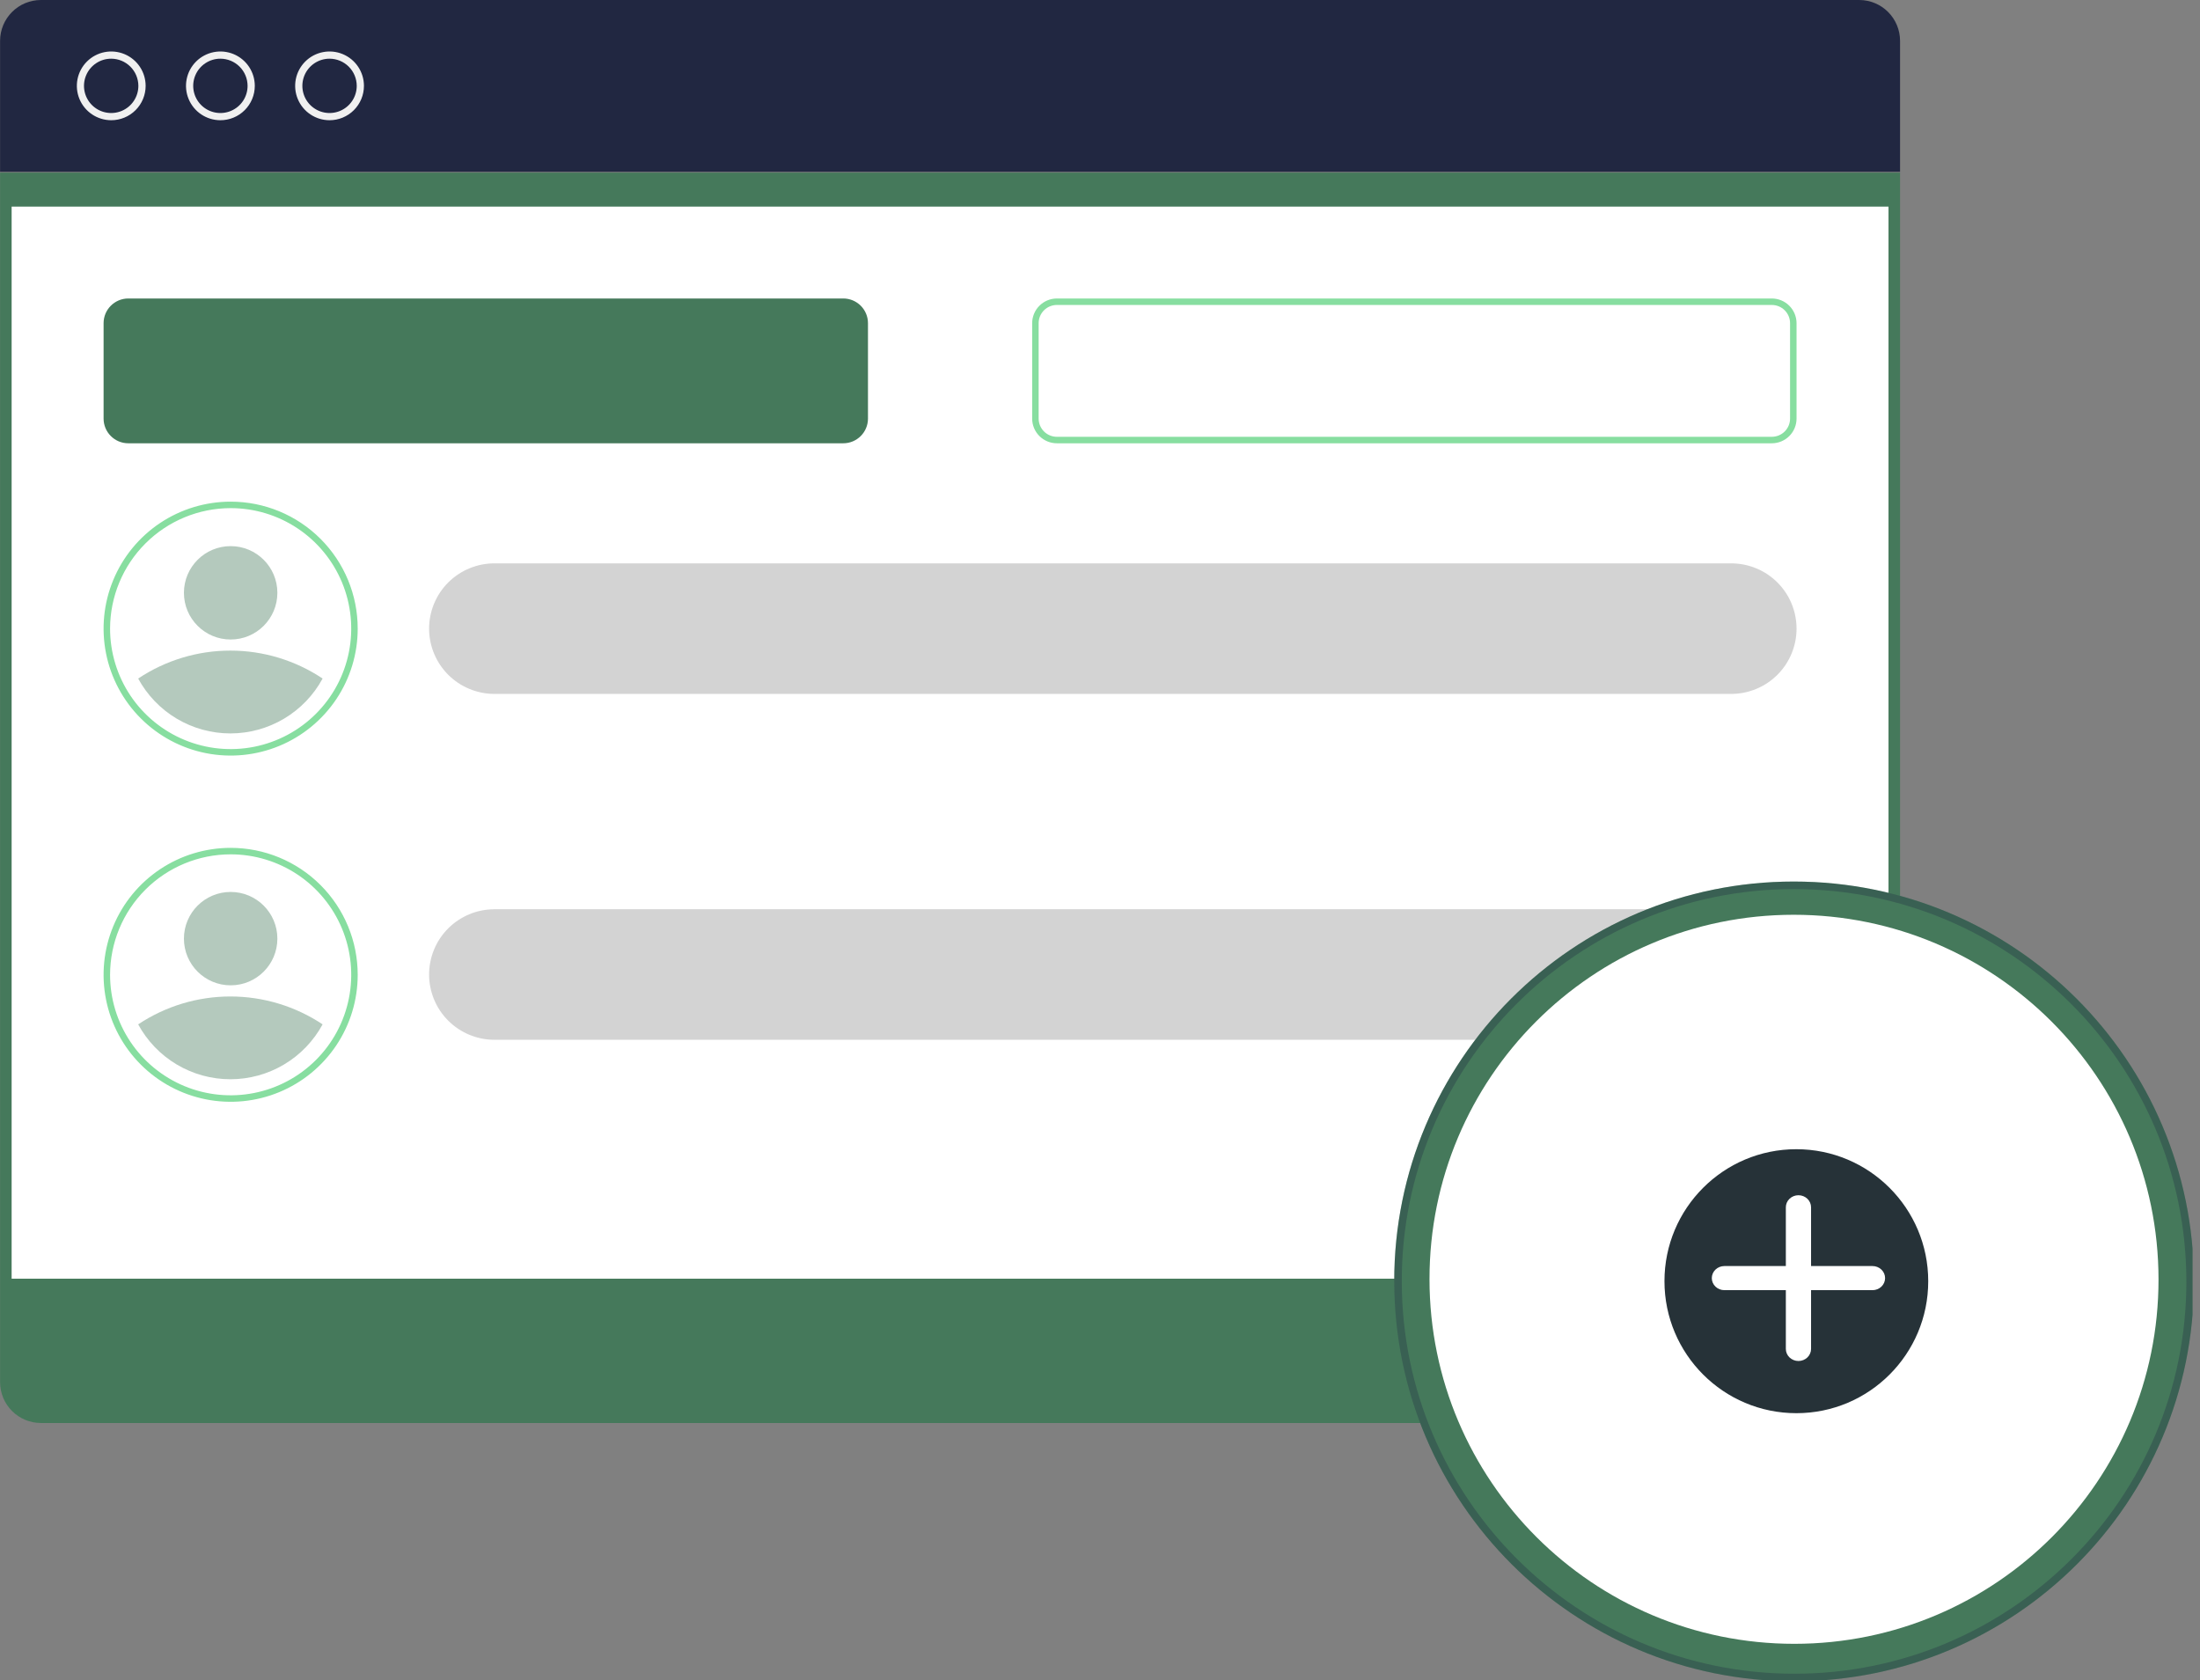 <svg width="292" height="223" viewBox="0 0 292 223" fill="none" xmlns="http://www.w3.org/2000/svg">
<rect x="0" y="0" width="292" height="223" fill="#808080" stroke="none"/>
<g clip-path="url(#clip0_1145_10026)">
<path d="M0.011 5.405C0.015 3.973 0.587 2.601 1.6 1.588C2.613 0.575 3.987 0.005 5.42 0H246.78C248.213 0.005 249.587 0.575 250.6 1.588C251.613 2.601 252.185 3.973 252.189 5.405V22.798H0.011V5.405Z" fill="#212741"/>
<path d="M43.74 15.956C42.837 15.956 41.955 15.689 41.204 15.187C40.453 14.686 39.868 13.974 39.523 13.14C39.177 12.307 39.087 11.39 39.263 10.505C39.439 9.62 39.874 8.807 40.512 8.169C41.151 7.531 41.964 7.097 42.85 6.921C43.735 6.745 44.653 6.835 45.487 7.181C46.321 7.526 47.034 8.11 47.536 8.861C48.038 9.611 48.305 10.493 48.305 11.395C48.305 12.604 47.824 13.765 46.968 14.62C46.112 15.476 44.951 15.956 43.74 15.956ZM43.74 7.789C43.026 7.789 42.329 8 41.735 8.396C41.142 8.793 40.679 9.356 40.406 10.015C40.133 10.674 40.062 11.399 40.201 12.098C40.34 12.798 40.684 13.44 41.188 13.945C41.693 14.449 42.336 14.792 43.036 14.931C43.736 15.071 44.462 14.999 45.121 14.726C45.781 14.453 46.344 13.991 46.741 13.398C47.138 12.805 47.349 12.108 47.349 11.395C47.347 10.439 46.966 9.523 46.29 8.847C45.613 8.172 44.697 7.791 43.74 7.789Z" fill="#F0F0F0"/>
<path d="M29.244 15.956C28.341 15.954 27.46 15.685 26.71 15.183C25.96 14.681 25.377 13.968 25.032 13.134C24.688 12.301 24.599 11.384 24.776 10.5C24.953 9.615 25.389 8.803 26.028 8.166C26.666 7.529 27.48 7.096 28.365 6.92C29.25 6.745 30.168 6.836 31.002 7.181C31.835 7.527 32.548 8.112 33.049 8.861C33.55 9.611 33.818 10.493 33.818 11.395C33.818 11.994 33.699 12.588 33.469 13.142C33.239 13.696 32.902 14.199 32.477 14.623C32.053 15.047 31.548 15.383 30.994 15.611C30.439 15.84 29.844 15.957 29.244 15.956ZM29.244 7.789C28.53 7.79 27.834 8.003 27.241 8.401C26.649 8.798 26.188 9.362 25.916 10.021C25.644 10.68 25.574 11.405 25.714 12.104C25.854 12.802 26.199 13.444 26.704 13.948C27.209 14.451 27.852 14.794 28.552 14.932C29.251 15.07 29.977 14.999 30.636 14.725C31.294 14.452 31.858 13.99 32.254 13.397C32.65 12.804 32.861 12.108 32.861 11.395C32.859 10.438 32.477 9.52 31.799 8.844C31.121 8.168 30.202 7.789 29.244 7.789Z" fill="#F0F0F0"/>
<path d="M14.757 15.956C13.854 15.954 12.972 15.685 12.223 15.183C11.473 14.681 10.889 13.968 10.545 13.134C10.201 12.301 10.112 11.384 10.289 10.5C10.466 9.615 10.902 8.803 11.54 8.166C12.179 7.529 12.992 7.096 13.878 6.92C14.763 6.745 15.681 6.836 16.514 7.181C17.348 7.527 18.06 8.112 18.561 8.861C19.063 9.611 19.33 10.493 19.33 11.395C19.33 11.994 19.212 12.588 18.982 13.142C18.752 13.696 18.415 14.199 17.99 14.623C17.565 15.047 17.061 15.383 16.506 15.611C15.951 15.84 15.357 15.957 14.757 15.956ZM14.757 7.789C14.043 7.789 13.345 8 12.752 8.396C12.158 8.793 11.695 9.356 11.422 10.015C11.149 10.674 11.078 11.399 11.217 12.098C11.356 12.798 11.7 13.44 12.205 13.945C12.709 14.449 13.352 14.792 14.053 14.931C14.753 15.071 15.478 14.999 16.138 14.726C16.797 14.453 17.361 13.991 17.757 13.398C18.154 12.805 18.366 12.108 18.366 11.395C18.363 10.439 17.982 9.523 17.306 8.847C16.63 8.172 15.713 7.791 14.757 7.789Z" fill="#F0F0F0"/>
<path d="M246.78 188.862H5.42C3.987 188.858 2.613 188.287 1.6 187.274C0.587 186.262 0.015 184.89 0.011 183.458V22.907H252.189V183.458C252.185 184.89 251.613 186.262 250.6 187.274C249.587 188.287 248.213 188.858 246.78 188.862Z" fill="#45795B"/>
<path d="M250.656 27.42H1.544V169.708H250.656V27.42Z" fill="white"/>
<path d="M111.923 39.615H17.031C15.218 39.615 13.749 41.083 13.749 42.894V55.554C13.749 57.365 15.218 58.833 17.031 58.833H111.923C113.735 58.833 115.204 57.365 115.204 55.554V42.894C115.204 41.083 113.735 39.615 111.923 39.615Z" fill="#45795B"/>
<path d="M235.169 40.475C235.811 40.475 236.427 40.73 236.881 41.184C237.335 41.637 237.59 42.252 237.59 42.894V55.554C237.59 56.195 237.335 56.81 236.881 57.264C236.427 57.717 235.811 57.972 235.169 57.972H140.277C139.635 57.972 139.02 57.717 138.566 57.264C138.112 56.81 137.857 56.195 137.857 55.554V42.894C137.857 42.252 138.112 41.637 138.566 41.184C139.02 40.73 139.635 40.475 140.277 40.475H235.169ZM235.169 39.615H140.277C139.408 39.617 138.574 39.963 137.959 40.578C137.344 41.192 136.998 42.025 136.996 42.894V55.554C136.996 56.423 137.341 57.257 137.957 57.872C138.572 58.487 139.407 58.833 140.277 58.833H235.169C236.04 58.833 236.874 58.487 237.49 57.872C238.105 57.257 238.451 56.423 238.451 55.554V42.894C238.449 42.025 238.102 41.192 237.487 40.578C236.872 39.963 236.039 39.617 235.169 39.615Z" fill="#87DEA0"/>
<path d="M30.614 67.439C33.779 67.439 36.873 68.377 39.505 70.134C42.136 71.891 44.188 74.388 45.399 77.31C46.61 80.232 46.927 83.448 46.31 86.549C45.692 89.651 44.168 92.5 41.93 94.737C39.692 96.973 36.84 98.496 33.736 99.113C30.631 99.73 27.414 99.413 24.489 98.203C21.565 96.993 19.066 94.943 17.307 92.314C15.549 89.684 14.61 86.592 14.61 83.43C14.615 79.19 16.302 75.126 19.303 72.128C22.303 69.13 26.371 67.444 30.614 67.439ZM30.614 66.579C27.278 66.579 24.018 67.567 21.244 69.418C18.471 71.27 16.309 73.902 15.033 76.981C13.756 80.06 13.422 83.448 14.073 86.717C14.724 89.986 16.33 92.989 18.689 95.345C21.047 97.702 24.052 99.307 27.324 99.957C30.595 100.607 33.986 100.274 37.068 98.998C40.149 97.723 42.783 95.563 44.636 92.792C46.489 90.021 47.478 86.763 47.478 83.43C47.478 78.96 45.702 74.674 42.539 71.514C39.376 68.354 35.087 66.579 30.614 66.579Z" fill="#87DEA0"/>
<path opacity="0.4" d="M42.819 90.057C41.624 92.26 39.857 94.1 37.702 95.382C35.548 96.664 33.087 97.341 30.579 97.341C28.072 97.341 25.61 96.664 23.456 95.382C21.302 94.1 19.534 92.26 18.34 90.057C21.963 87.638 26.222 86.347 30.579 86.347C34.936 86.347 39.196 87.638 42.819 90.057Z" fill="#45795B"/>
<path opacity="0.4" d="M30.614 84.876C34.039 84.876 36.815 82.101 36.815 78.679C36.815 75.257 34.039 72.482 30.614 72.482C27.189 72.482 24.412 75.257 24.412 78.679C24.412 82.101 27.189 84.876 30.614 84.876Z" fill="#45795B"/>
<path opacity="0.4" d="M229.778 92.096H65.627C63.326 92.096 61.12 91.183 59.493 89.558C57.867 87.932 56.953 85.728 56.953 83.43C56.953 82.292 57.178 81.165 57.614 80.114C58.05 79.063 58.688 78.108 59.494 77.304C60.3 76.5 61.256 75.863 62.308 75.428C63.36 74.993 64.488 74.77 65.627 74.772H229.778C230.916 74.77 232.044 74.993 233.096 75.428C234.149 75.863 235.105 76.5 235.91 77.304C236.716 78.108 237.355 79.063 237.791 80.114C238.227 81.165 238.451 82.292 238.451 83.43C238.451 85.728 237.538 87.932 235.911 89.558C234.284 91.183 232.078 92.096 229.778 92.096Z" fill="#919191"/>
<path d="M30.614 113.388C33.779 113.388 36.873 114.326 39.505 116.083C42.136 117.84 44.188 120.338 45.399 123.259C46.61 126.181 46.927 129.396 46.31 132.498C45.692 135.6 44.168 138.449 41.93 140.686C39.692 142.922 36.84 144.445 33.736 145.062C30.631 145.679 27.414 145.362 24.489 144.152C21.565 142.942 19.066 140.892 17.307 138.263C15.549 135.633 14.61 132.541 14.61 129.379C14.613 125.138 16.299 121.073 19.3 118.074C22.301 115.076 26.37 113.39 30.614 113.388ZM30.614 112.528C27.278 112.528 24.018 113.516 21.244 115.368C18.471 117.219 16.309 119.851 15.033 122.93C13.756 126.009 13.422 129.397 14.073 132.666C14.724 135.935 16.33 138.938 18.689 141.294C21.047 143.651 24.052 145.256 27.324 145.906C30.595 146.556 33.986 146.223 37.068 144.947C40.149 143.672 42.783 141.512 44.636 138.741C46.489 135.97 47.478 132.712 47.478 129.379C47.478 124.91 45.702 120.623 42.539 117.463C39.376 114.303 35.087 112.528 30.614 112.528Z" fill="#87DEA0"/>
<path opacity="0.4" d="M42.819 135.954C41.624 138.157 39.857 139.997 37.702 141.28C35.548 142.562 33.087 143.239 30.579 143.239C28.072 143.239 25.61 142.562 23.456 141.28C21.302 139.997 19.534 138.157 18.34 135.954C21.965 133.541 26.223 132.253 30.579 132.253C34.935 132.253 39.194 133.541 42.819 135.954Z" fill="#45795B"/>
<path opacity="0.4" d="M30.614 130.773C34.039 130.773 36.815 127.999 36.815 124.576C36.815 121.154 34.039 118.38 30.614 118.38C27.189 118.38 24.412 121.154 24.412 124.576C24.412 127.999 27.189 130.773 30.614 130.773Z" fill="#45795B"/>
<path opacity="0.4" d="M65.627 120.669H229.778C232.078 120.669 234.284 121.582 235.911 123.208C237.538 124.833 238.451 127.037 238.451 129.336C238.451 131.634 237.538 133.839 235.911 135.464C234.284 137.089 232.078 138.002 229.778 138.002H65.627C63.326 138.002 61.12 137.089 59.493 135.464C57.867 133.839 56.953 131.634 56.953 129.336C56.953 128.199 57.177 127.073 57.613 126.022C58.048 124.972 58.686 124.018 59.491 123.214C60.296 122.41 61.251 121.772 62.302 121.337C63.353 120.902 64.48 120.678 65.618 120.678L65.627 120.669Z" fill="#919191"/>
<path d="M238.165 223.138C267.474 223.138 291.215 199.378 291.191 170.069C291.168 140.76 267.389 117 238.08 117C208.77 117 185.03 140.76 185.053 170.069C185.077 199.378 208.856 223.138 238.165 223.138Z" fill="#45795B"/>
<path d="M290.691 170.069C290.715 199.102 267.198 222.638 238.165 222.638C209.132 222.638 185.577 199.102 185.553 170.069C185.53 141.036 209.047 117.5 238.08 117.5C267.113 117.5 290.668 141.036 290.691 170.069Z" stroke="#212741" stroke-opacity="0.3"/>
<path d="M238.153 218.169C264.872 218.169 286.516 196.508 286.494 169.789C286.473 143.069 264.795 121.409 238.075 121.409C211.355 121.409 189.712 143.069 189.734 169.789C189.755 196.508 211.433 218.169 238.153 218.169Z" fill="white"/>
<path d="M238.429 187.559C248.097 187.559 255.932 179.716 255.929 170.042C255.927 160.367 248.088 152.524 238.42 152.524C228.753 152.524 220.918 160.367 220.92 170.042C220.923 179.716 228.762 187.559 238.429 187.559Z" fill="#263238"/>
<path d="M248.53 168.031H240.377V160.232C240.377 159.808 240.2 159.401 239.887 159.1C239.573 158.8 239.147 158.632 238.703 158.632C238.259 158.632 237.834 158.8 237.52 159.1C237.206 159.401 237.03 159.808 237.03 160.232V168.031H228.877C228.433 168.031 228.007 168.199 227.693 168.5C227.379 168.8 227.203 169.207 227.203 169.632C227.203 170.056 227.379 170.463 227.693 170.764C228.007 171.064 228.433 171.232 228.877 171.232H237.03V179.031C237.03 179.241 237.073 179.449 237.157 179.643C237.241 179.838 237.364 180.014 237.52 180.163C237.675 180.311 237.86 180.429 238.063 180.51C238.266 180.59 238.483 180.632 238.703 180.632C238.923 180.632 239.141 180.59 239.344 180.51C239.547 180.429 239.731 180.311 239.887 180.163C240.042 180.014 240.165 179.838 240.249 179.643C240.333 179.449 240.377 179.241 240.377 179.031V171.232H248.53C248.973 171.232 249.399 171.064 249.713 170.764C250.027 170.463 250.203 170.056 250.203 169.632C250.203 169.207 250.027 168.8 249.713 168.5C249.399 168.199 248.973 168.031 248.53 168.031Z" fill="white"/>
</g>
<defs>
<clipPath id="clip0_1145_10026">
<rect width="291" height="223" fill="white" transform="translate(0.011)"/>
</clipPath>
</defs>
</svg>

